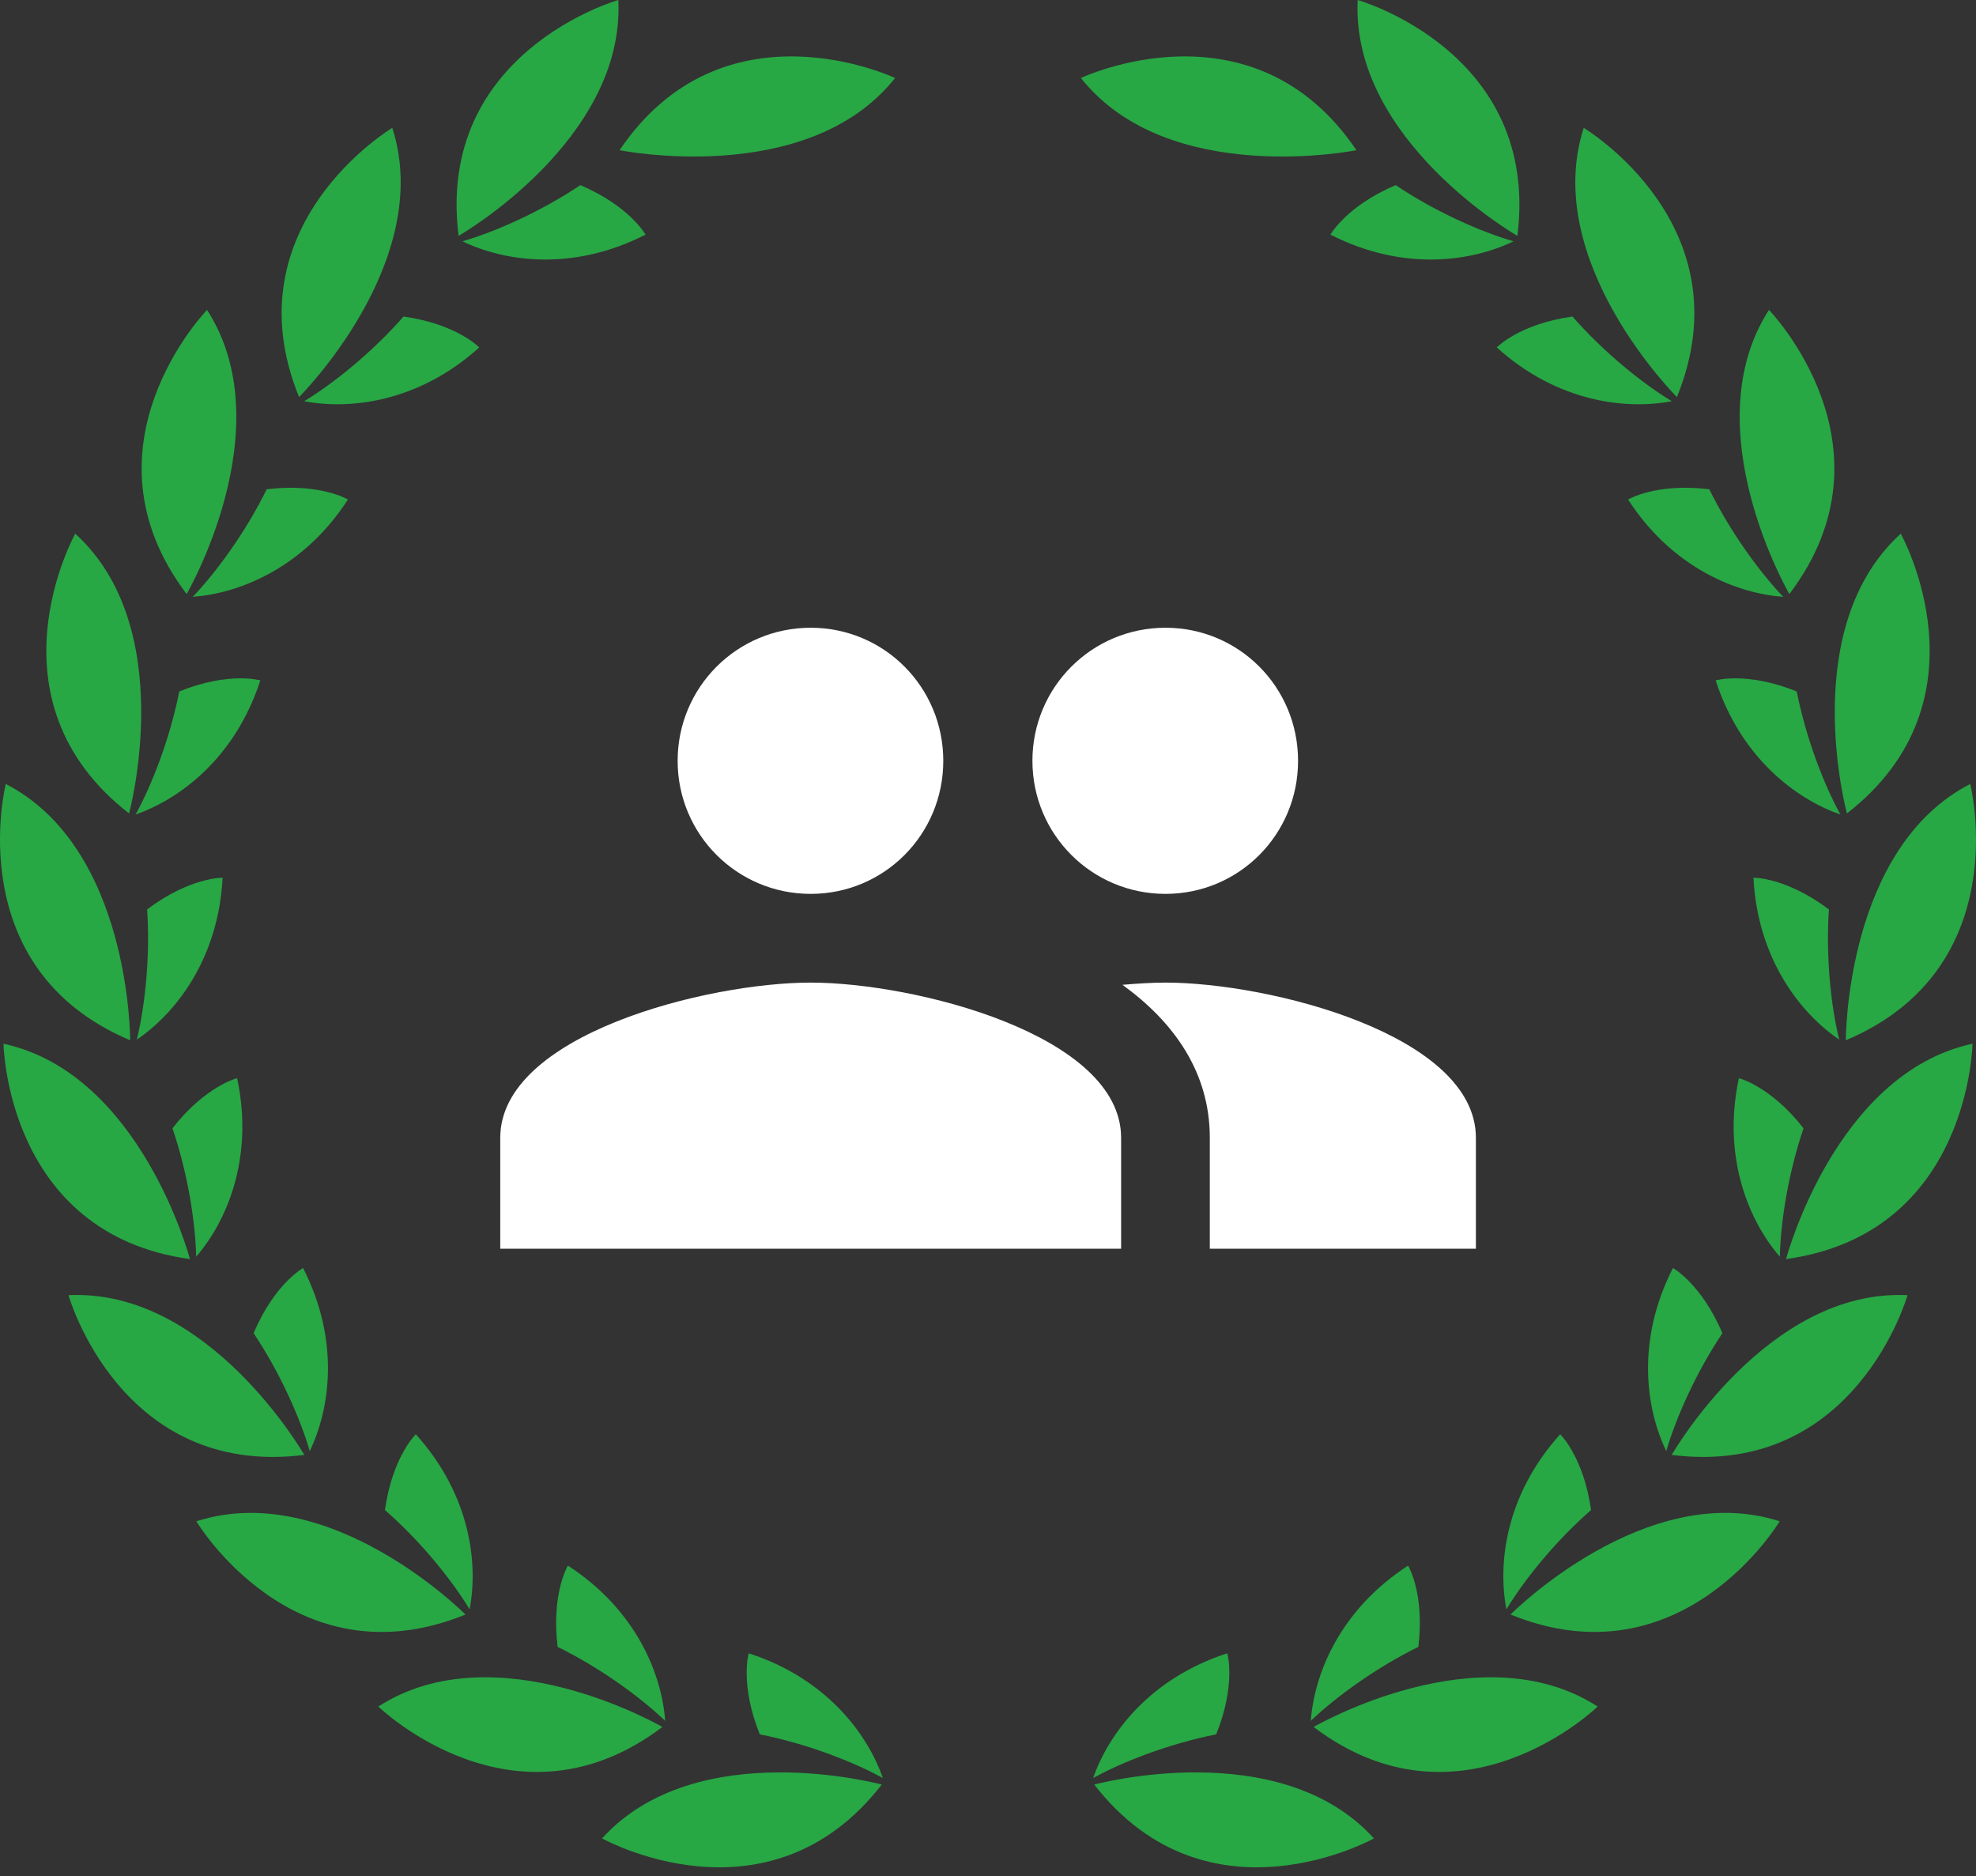 <?xml version="1.0" encoding="UTF-8" standalone="no"?>
<!DOCTYPE svg PUBLIC "-//W3C//DTD SVG 1.1//EN" "http://www.w3.org/Graphics/SVG/1.1/DTD/svg11.dtd">
<svg width="100%" height="100%" viewBox="0 0 79 75" version="1.1" xmlns="http://www.w3.org/2000/svg" xmlns:xlink="http://www.w3.org/1999/xlink" xml:space="preserve" xmlns:serif="http://www.serif.com/" style="fill-rule:evenodd;clip-rule:evenodd;stroke-linejoin:round;stroke-miterlimit:2;">
    <rect x="0" y="0" width="79" height="75" fill="#333333" stroke="none"/>
    <g id="Groups">
        <g transform="matrix(1.773,0,0,1.773,18.227,16.227)">
            <path d="M16,11C17.66,11 18.99,9.66 18.99,8C18.99,6.34 17.66,5 16,5C14.34,5 13,6.34 13,8C13,9.66 14.34,11 16,11ZM8,11C9.66,11 10.99,9.66 10.99,8C10.99,6.34 9.66,5 8,5C6.34,5 5,6.34 5,8C5,9.66 6.34,11 8,11ZM8,13C5.67,13 1,14.17 1,16.5L1,19L15,19L15,16.5C15,14.17 10.33,13 8,13ZM16,13C15.71,13 15.38,13.02 15.03,13.05C16.19,13.89 17,15.02 17,16.5L17,19L23,19L23,16.5C23,14.17 18.33,13 16,13Z" style="fill:white;fill-rule:nonzero;"/>
        </g>
        <path d="M43.748,71.332C43.748,71.332 51.153,69.319 54.93,73.484C54.93,73.484 48.298,77.188 43.748,71.332ZM48.623,69.325C49.429,67.329 49.066,66.084 49.066,66.084C45.932,67.1 44.303,69.342 43.704,71.071C44.892,70.417 46.74,69.698 48.624,69.325L48.623,69.325ZM52.517,69.03C52.517,69.03 59.152,65.17 63.875,68.213C63.875,68.213 58.428,73.507 52.517,69.029L52.517,69.03ZM56.706,65.828C56.966,63.691 56.295,62.58 56.295,62.58C53.531,64.374 52.538,66.96 52.406,68.785C53.386,67.849 54.984,66.675 56.706,65.828ZM60.39,64.535C60.39,64.535 65.8,59.09 71.151,60.808C71.151,60.808 67.26,67.331 60.391,64.535L60.39,64.535ZM63.61,60.358C63.31,58.228 62.376,57.33 62.376,57.33C60.167,59.778 59.88,62.533 60.226,64.329C60.925,63.169 62.163,61.622 63.61,60.359L63.61,60.358ZM66.834,58.156C66.834,58.156 70.65,51.496 76.262,51.77C76.262,51.77 74.192,59.079 66.834,58.156ZM68.862,53.29C68.017,51.308 66.883,50.685 66.883,50.685C65.386,53.619 65.819,56.355 66.617,58.002C66.996,56.699 67.793,54.884 68.862,53.289L68.862,53.29ZM71.406,50.327C71.406,50.327 73.368,42.907 78.86,41.719C78.86,41.719 78.752,49.314 71.406,50.327ZM72.105,45.1C70.78,43.405 69.52,43.097 69.52,43.097C68.833,46.319 69.96,48.85 71.157,50.233C71.186,48.878 71.486,46.917 72.105,45.101L72.105,45.1ZM73.796,41.581C73.796,41.581 73.771,33.905 78.769,31.337C78.769,31.337 80.629,38.702 73.796,41.581ZM73.119,36.352C71.399,35.057 70.103,35.085 70.103,35.085C70.273,38.375 72.017,40.529 73.531,41.555C73.205,40.238 72.991,38.267 73.119,36.352ZM73.84,32.515C73.84,32.515 71.827,25.11 75.992,21.332C75.992,21.332 79.696,27.964 73.84,32.515ZM71.833,27.638C69.837,26.833 68.592,27.196 68.592,27.196C69.609,30.33 71.851,31.958 73.579,32.557C72.925,31.369 72.206,29.522 71.833,27.638ZM71.538,23.745C71.538,23.745 67.678,17.11 70.722,12.387C70.722,12.387 76.016,17.834 71.538,23.745ZM68.337,19.556C66.2,19.296 65.089,19.967 65.089,19.967C66.882,22.732 69.469,23.724 71.293,23.856C70.357,22.877 69.183,21.278 68.337,19.556ZM67.043,15.871C67.043,15.871 61.598,10.461 63.316,5.111C63.316,5.111 69.839,9.003 67.043,15.871ZM62.867,12.652C60.736,12.952 59.839,13.887 59.839,13.887C62.286,16.095 65.042,16.382 66.839,16.037C65.679,15.337 64.131,14.095 62.867,12.652ZM60.664,9.428C60.664,9.428 54.004,5.612 54.28,0C54.28,0 61.588,2.07 60.665,9.428L60.664,9.428ZM55.797,7.4C53.816,8.245 53.192,9.379 53.192,9.379C56.127,10.877 58.864,10.443 60.51,9.645C59.207,9.267 57.392,8.469 55.797,7.4ZM54.23,6.004C54.23,6.004 46.703,7.52 43.215,3.118C43.215,3.118 50.077,-0.14 54.23,6.004ZM35.252,71.332C35.252,71.332 27.847,69.319 24.07,73.484C24.07,73.484 30.702,77.188 35.252,71.332ZM30.377,69.325C29.571,67.329 29.934,66.084 29.934,66.084C33.068,67.1 34.697,69.342 35.296,71.071C34.108,70.417 32.26,69.698 30.376,69.325L30.377,69.325ZM26.483,69.03C26.483,69.03 19.849,65.17 15.125,68.213C15.125,68.213 20.572,73.507 26.483,69.029L26.483,69.03ZM22.293,65.828C22.033,63.691 22.705,62.58 22.705,62.58C25.469,64.374 26.462,66.96 26.593,68.785C25.614,67.849 24.016,66.675 22.293,65.828ZM18.61,64.535C18.61,64.535 13.2,59.09 7.85,60.809C7.85,60.809 11.74,67.332 18.61,64.536L18.61,64.535ZM15.39,60.358C15.69,58.228 16.624,57.33 16.624,57.33C18.833,59.778 19.12,62.533 18.774,64.329C18.075,63.169 16.835,61.622 15.39,60.359L15.39,60.358ZM12.166,58.156C12.166,58.156 8.35,51.496 2.738,51.77C2.738,51.77 4.807,59.08 12.166,58.156ZM10.139,53.29C10.979,51.308 12.117,50.685 12.117,50.685C13.614,53.619 13.181,56.355 12.383,58.002C12.004,56.699 11.207,54.884 10.139,53.289L10.139,53.29ZM7.594,50.327C7.594,50.327 5.632,42.907 0.14,41.72C0.14,41.72 0.248,49.315 7.594,50.328L7.594,50.327ZM6.895,45.1C8.22,43.405 9.48,43.097 9.48,43.097C10.167,46.319 9.04,48.85 7.843,50.233C7.814,48.878 7.514,46.917 6.895,45.101L6.895,45.1ZM5.204,41.581C5.204,41.581 5.23,33.907 0.231,31.337C0.231,31.337 -1.629,38.702 5.204,41.581ZM5.881,36.352C7.6,35.057 8.9,35.085 8.9,35.085C8.728,38.375 6.984,40.532 5.47,41.555C5.793,40.238 6.01,38.267 5.882,36.352L5.881,36.352ZM5.16,32.515C5.16,32.515 7.17,25.11 3.008,21.332C3.008,21.332 -0.696,27.964 5.16,32.515ZM7.167,27.638C9.163,26.833 10.408,27.196 10.408,27.196C9.391,30.33 7.149,31.958 5.421,32.557C6.075,31.369 6.795,29.522 7.167,27.638ZM7.462,23.745C7.462,23.745 11.322,17.11 8.278,12.387C8.278,12.387 2.984,17.834 7.462,23.745ZM10.663,19.556C12.8,19.296 13.911,19.967 13.911,19.967C12.118,22.732 9.531,23.724 7.707,23.856C8.643,22.877 9.817,21.278 10.663,19.556ZM11.957,15.871C11.957,15.871 17.402,10.461 15.684,5.111C15.684,5.111 9.159,9.003 11.957,15.871ZM16.133,12.652C18.264,12.952 19.161,13.887 19.161,13.887C16.714,16.095 13.958,16.382 12.161,16.037C13.321,15.337 14.869,14.095 16.133,12.652ZM18.336,9.428C18.336,9.428 24.996,5.612 24.72,0C24.72,0 17.412,2.07 18.335,9.428L18.336,9.428ZM23.203,7.4C25.184,8.245 25.808,9.379 25.808,9.379C22.873,10.877 20.136,10.443 18.49,9.645C19.793,9.267 21.608,8.469 23.203,7.4ZM24.77,6.004C24.77,6.004 32.295,7.52 35.785,3.118C35.785,3.118 28.923,-0.14 24.77,6.004Z" style="fill:rgb(40,167,69);fill-rule:nonzero;"/>
    </g>
</svg>
